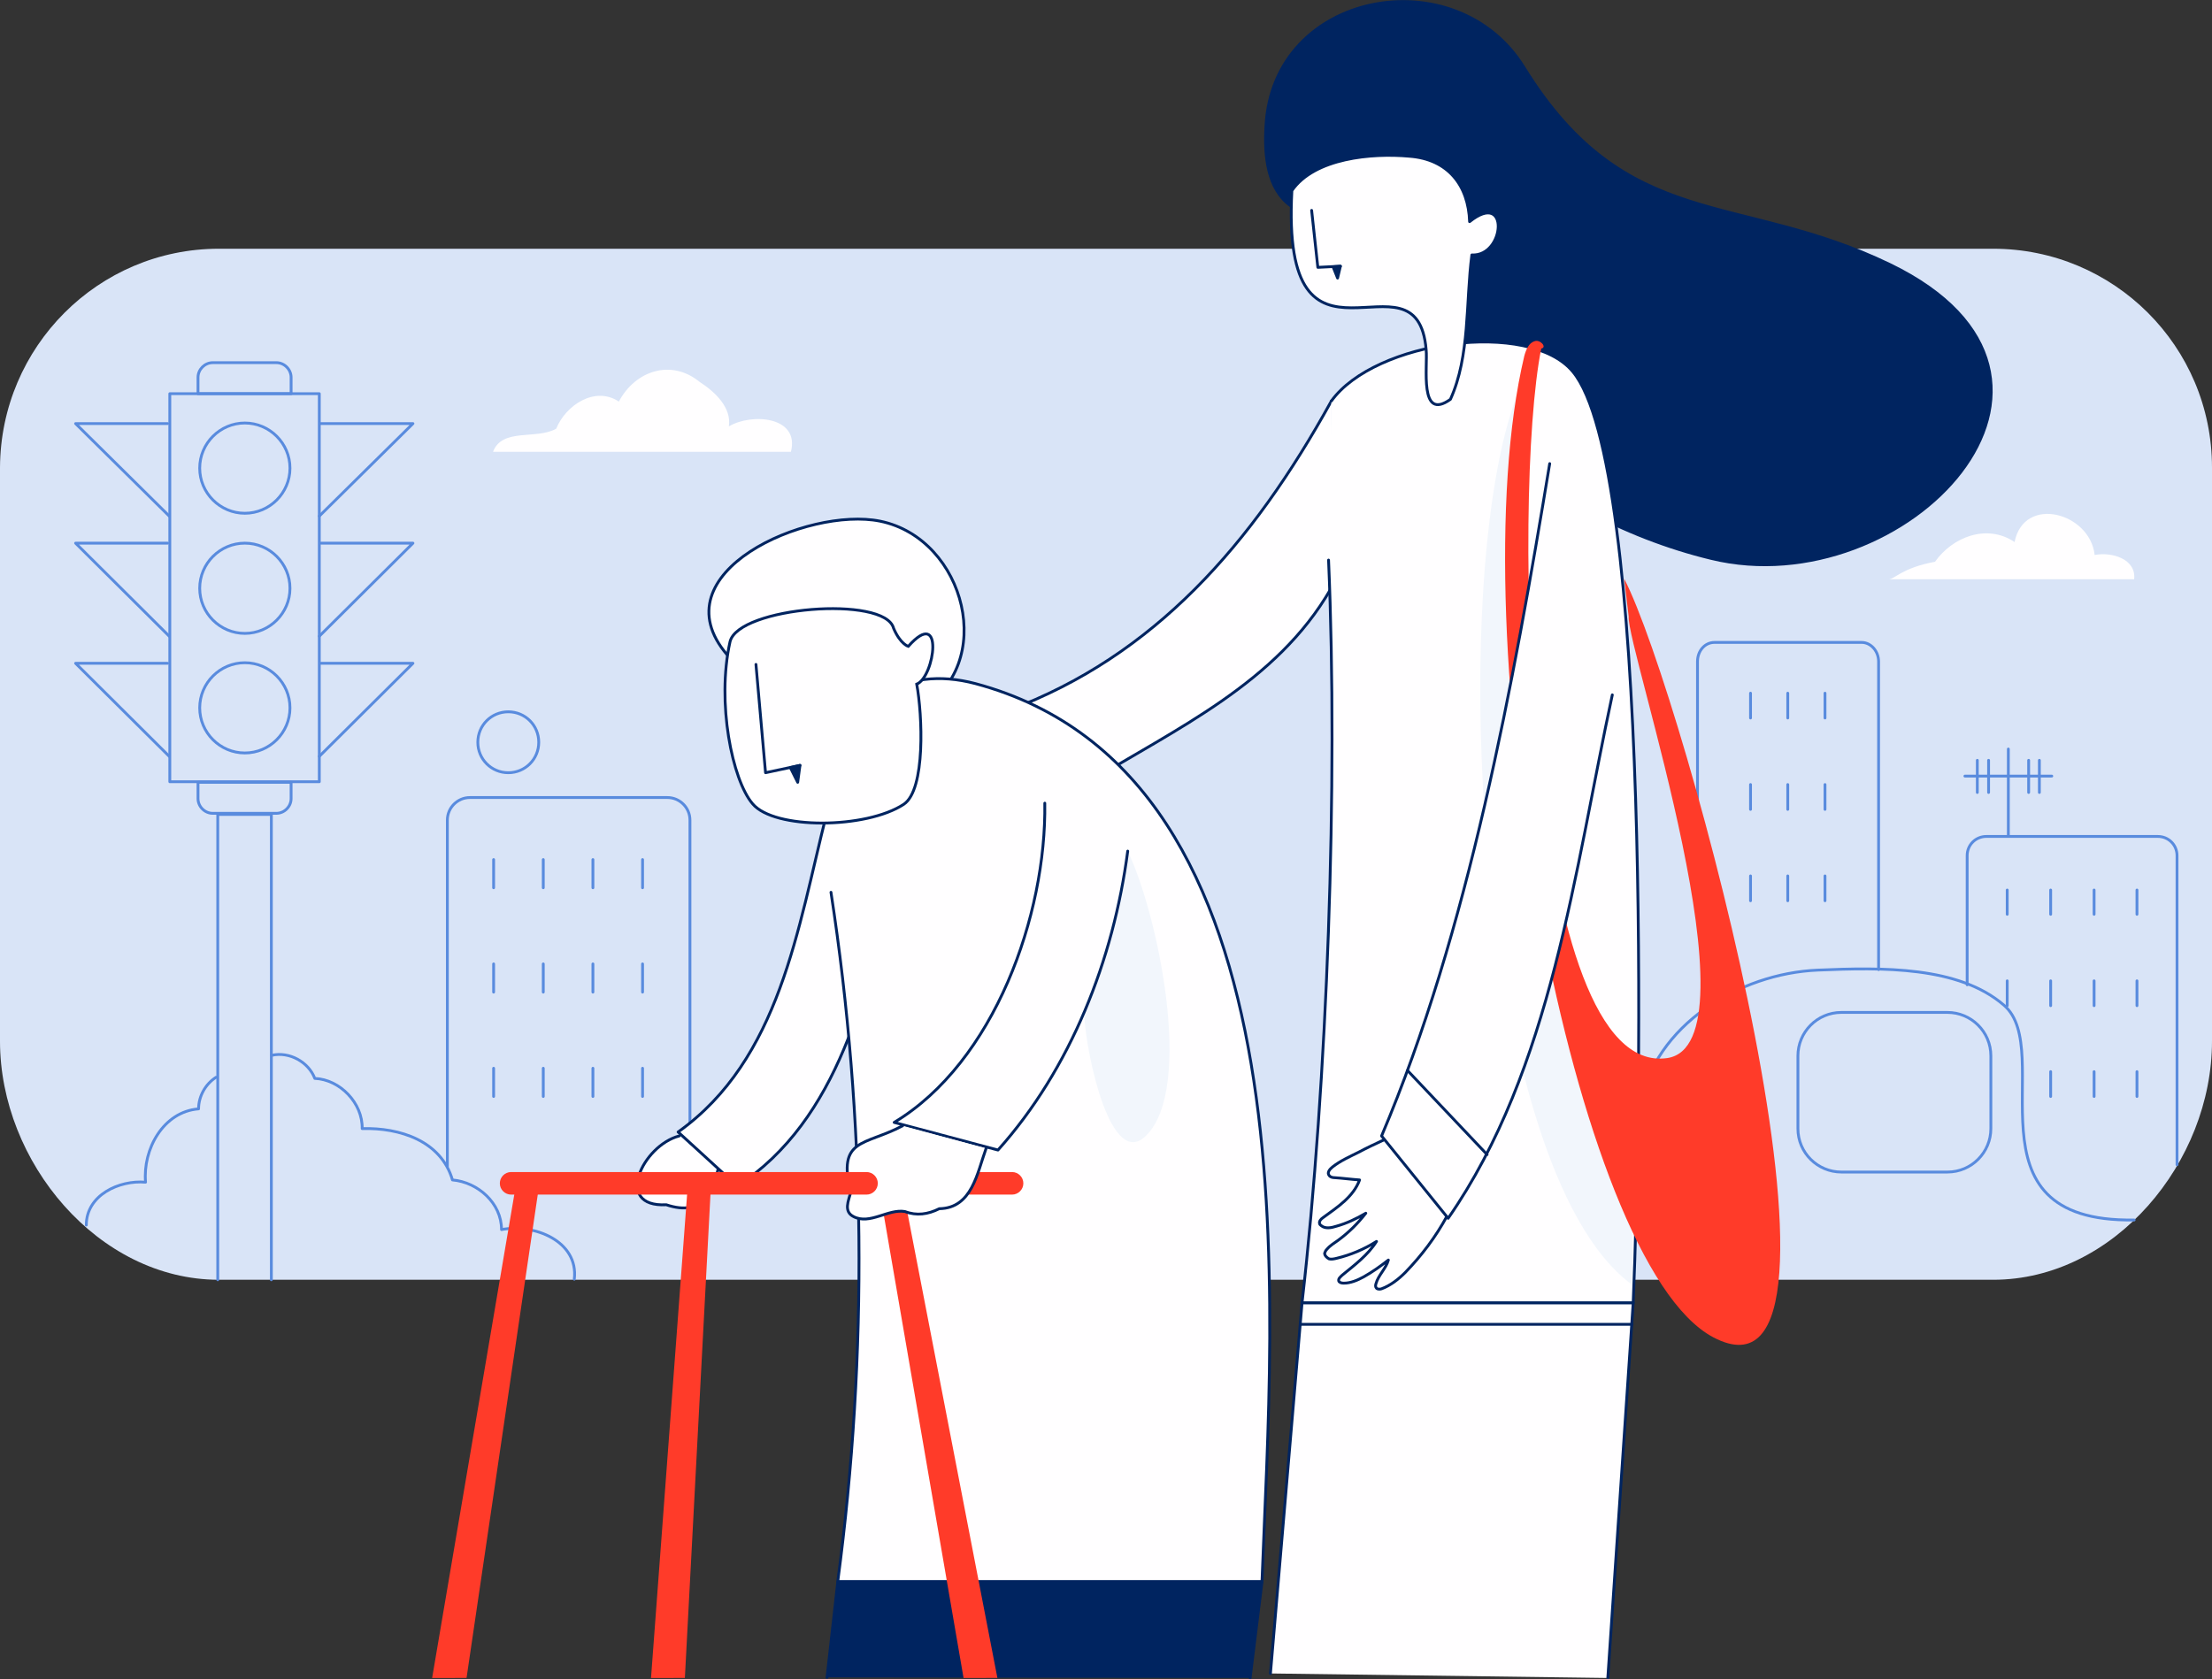 <?xml version="1.0" encoding="utf-8"?>
<!-- Generator: Adobe Illustrator 27.3.1, SVG Export Plug-In . SVG Version: 6.00 Build 0)  -->
<svg version="1.1" id="Layer_1" xmlns="http://www.w3.org/2000/svg" xmlns:xlink="http://www.w3.org/1999/xlink" x="0px" y="0px"
	 viewBox="0 0 392.1 297.7" style="enable-background:new 0 0 392.1 297.7;" xml:space="preserve">
<rect x="0" y="0" width="392.1" height="297.7" fill="#333333" stroke="none"/>
<style type="text/css">
	.st0{fill:#D9E4F7;}
	.st1{fill:none;stroke:#598BDE;stroke-width:0.5;stroke-linecap:round;stroke-linejoin:round;stroke-miterlimit:10;}
	.st2{fill:#FFFEFF;}
	.st3{fill:none;stroke:#002460;stroke-width:0.5;stroke-linecap:round;stroke-linejoin:round;stroke-miterlimit:10;}
	.st4{fill:#002460;stroke:#002460;stroke-width:0.5;stroke-linecap:round;stroke-linejoin:round;stroke-miterlimit:10;}
	.st5{fill:#002460;}
	.st6{fill:#FFFEFF;stroke:#002460;stroke-width:0.5;stroke-miterlimit:10;}
	.st7{fill:#F2F6FC;}
	.st8{fill:#FF3B29;}
	.st9{fill:#FFFEFF;stroke:#002460;stroke-width:0.5;stroke-linecap:round;stroke-linejoin:round;stroke-miterlimit:10;}
</style>
<g>
	<g>
		<path class="st0" d="M38.8,44.1h314.5c21.4,0,38.8,17.3,38.8,38.8v101.7c0,21.4-17.3,42.3-38.8,42.3H38.8
			C17.4,226.9,0,206,0,184.6V82.9C0.1,61.5,17.4,44.1,38.8,44.1z"/>
		<path class="st1" d="M56.6,69.8H30.1v68.8h26.5V69.8z"/>
		<path class="st1" d="M35.1,69.8v-2.9c0-1.4,1.2-2.6,2.6-2.6H49c1.4,0,2.6,1.2,2.6,2.6v2.9H35.1z"/>
		<path class="st1" d="M51.6,138.7v2.9c0,1.4-1.2,2.6-2.6,2.6H37.7c-1.4,0-2.6-1.2-2.6-2.6v-2.9H51.6z"/>
		<path class="st1" d="M38.6,226.9v-82.5h9.5v82.5"/>
		<path class="st1" d="M43.4,91c4.4,0,8-3.6,8-8s-3.6-8-8-8s-8,3.6-8,8S39,91,43.4,91z"/>
		<path class="st1" d="M43.4,112.3c4.4,0,8-3.6,8-8s-3.6-8-8-8s-8,3.6-8,8S39,112.3,43.4,112.3z"/>
		<path class="st1" d="M43.4,133.5c4.4,0,8-3.6,8-8c0-4.4-3.6-8-8-8s-8,3.6-8,8C35.4,129.9,39,133.5,43.4,133.5z"/>
		<path class="st1" d="M90.1,137c3,0,5.4-2.4,5.4-5.4s-2.4-5.4-5.4-5.4s-5.4,2.4-5.4,5.4S87.1,137,90.1,137z"/>
		<path class="st1" d="M87.5,152.4v5"/>
		<path class="st1" d="M96.3,152.4v5"/>
		<path class="st1" d="M105.1,152.4v5"/>
		<path class="st1" d="M113.9,152.4v5"/>
		<path class="st1" d="M87.5,170.9v5"/>
		<path class="st1" d="M96.3,170.9v5"/>
		<path class="st1" d="M105.1,170.9v5"/>
		<path class="st1" d="M113.9,170.9v5"/>
		<path class="st1" d="M87.5,189.4v5"/>
		<path class="st1" d="M96.3,189.4v5"/>
		<path class="st1" d="M105.1,189.4v5"/>
		<path class="st1" d="M113.9,189.4v5"/>
		<path class="st1" d="M56.9,75.1h16.3L56.6,91.5"/>
		<path class="st1" d="M56.9,96.3h16.3l-16.6,16.5"/>
		<path class="st1" d="M56.9,117.6h16.3l-16.6,16.5"/>
		<path class="st1" d="M29.7,75.1H13.4L30,91.5"/>
		<path class="st1" d="M29.7,96.3H13.4L30,112.8"/>
		<path class="st1" d="M29.7,117.6H13.4L30,134.1"/>
		<path class="st1" d="M15.3,217.2c0-5.3,5.8-8,10.5-7.6c-0.5-5.8,3.1-12.5,9.4-13c0-2.2,1.2-4.4,3.1-5.6"/>
		<path class="st1" d="M48.2,187.1c3.1-0.7,6.5,1.2,7.6,4.1c4.5,0.2,8.5,4.4,8.4,8.9c6.7-0.2,14,2.2,16,9.1c4.5,0.4,8.7,4.1,8.7,8.8
			c5.7-1.1,13.7,2,12.9,8.8"/>
		<path class="st1" d="M79.3,206.8v-61.4c0-2.2,1.8-4,4-4h35c2.2,0,4,1.8,4,4v81.5"/>
		<path class="st1" d="M355.8,157.8v4.3"/>
		<path class="st1" d="M363.5,157.8v4.3"/>
		<path class="st1" d="M371.2,157.8v4.3"/>
		<path class="st1" d="M378.8,157.8v4.3"/>
		<path class="st1" d="M355.8,173.9v4.4"/>
		<path class="st1" d="M363.5,173.9v4.4"/>
		<path class="st1" d="M371.2,173.9v4.4"/>
		<path class="st1" d="M378.8,173.9v4.4"/>
		<path class="st1" d="M363.5,190v4.4"/>
		<path class="st1" d="M371.2,190v4.4"/>
		<path class="st1" d="M378.8,190v4.4"/>
		<path class="st1" d="M348.7,174.6v-22.9c0-1.9,1.5-3.4,3.4-3.4h30.4c1.9,0,3.4,1.5,3.4,3.4v54.8"/>
		<path class="st1" d="M310.3,122.9v4.4"/>
		<path class="st1" d="M316.9,122.9v4.4"/>
		<path class="st1" d="M323.5,122.9v4.4"/>
		<path class="st1" d="M310.3,139.1v4.4"/>
		<path class="st1" d="M316.9,139.1v4.4"/>
		<path class="st1" d="M323.5,139.1v4.4"/>
		<path class="st1" d="M310.3,155.3v4.4"/>
		<path class="st1" d="M316.9,155.3v4.4"/>
		<path class="st1" d="M323.5,155.3v4.4"/>
		<path class="st1" d="M300.9,143.9v-26.6c0-1.9,1.3-3.4,3-3.4H330c1.6,0,3,1.5,3,3.4v54.6"/>
		<path class="st1" d="M318.7,200.1v-12.9c0-4.2,3.4-7.7,7.7-7.7h18.8c4.2,0,7.7,3.4,7.7,7.7v12.9c0,4.2-3.4,7.7-7.7,7.7h-18.8
			C322.2,207.8,318.7,204.4,318.7,200.1z"/>
		<path class="st1" d="M290.7,196c2.6-14.2,17.5-23.4,31.5-24c11.5-0.5,25-0.7,33,6.2c9.5,8.1-8,38.6,23.1,38.1"/>
		<path class="st1" d="M356,132.8v15.4"/>
		<path class="st1" d="M363.7,137.6h-15.4"/>
		<path class="st1" d="M350.5,134.8v5.7"/>
		<path class="st1" d="M361.5,134.8v5.7"/>
		<path class="st1" d="M359.6,134.8v5.7"/>
		<path class="st1" d="M352.5,134.8v5.7"/>
		<path class="st2" d="M87.4,80.1h52.8c1.6-6.3-7-6.9-11-4.5c0.5-3.3-2.4-6.1-5.2-7.9c-5-4.1-11.4-2-14.3,3.5
			c-4.2-2.8-9.4,0.6-11.1,4.8C95.1,78,89,75.8,87.4,80.1z"/>
		<path class="st2" d="M334.7,102.7h43.6c0.4-3.6-4-4.9-7-4.3c-0.8-7.5-12.5-10.7-14.2-2.3c-4.9-3.3-11-0.9-14.1,3.5
			C337,100.7,335.8,102.8,334.7,102.7z"/>
		<path class="st2" d="M120.4,201.4c-6.5,1.7-11.7,12.7-2.3,12.2c6.6,2.2,8.2-2.4,9.3-6.7"/>
		<path class="st3" d="M120.4,201.4c-6.5,1.7-11.7,12.7-2.3,12.2c6.6,2.2,8.2-2.4,9.3-6.7"/>
		<path class="st4" d="M228.8,36.5c-4.2-3-4.7-9-4.4-14.1c1.2-24.1,33.7-29.9,45.7-10.5c18.2,29.5,38,22,64.9,35
			c41.5,20.1,2.7,60.5-31.7,52.1C288,95.3,272,87,261.4,75.2c-7.3-10.2-5.6-24.5-11.6-35.6C245.5,31.1,236.3,26.8,228.8,36.5z"/>
		<path class="st2" d="M236,71.1c-14,25.4-31.4,45.2-57.1,54.8c4.4,4.5,9.1,8.8,13.9,12.9c15.6-9.6,33.5-17.7,43.1-34.4"/>
		<path class="st3" d="M236,71.1c-14,25.4-31.4,45.2-57.1,54.8c4.4,4.5,9.1,8.8,13.9,12.9c15.6-9.6,33.5-17.7,43.1-34.4"/>
		<path class="st2" d="M146.5,144.4c-5.1,20.1-8.2,43.4-26.3,56.3l10.5,9.6c18.1-11.8,23.1-34.9,27.7-54.7"/>
		<path class="st3" d="M146.5,144.4c-5.1,20.1-8.2,43.4-26.3,56.3l10.5,9.6c18.1-11.8,23.1-34.9,27.7-54.7"/>
		<path class="st2" d="M128.9,116.1c-12.5-14.6,14.3-26.3,27.1-23.7c15.2,3.1,20.9,25.6,6.9,33.4"/>
		<path class="st3" d="M128.9,116.1c-12.5-14.6,14.3-26.3,27.1-23.7c15.2,3.1,20.9,25.6,6.9,33.4"/>
		<path class="st2" d="M147.3,158.2c6.2,40.4,6.6,81.7,1.2,122.2h75.2c1.8-48.8,10-142.9-50.8-159.2c-12.8-3.4-23,3.2-24.5,16.3"/>
		<path class="st3" d="M147.3,158.2c6.2,40.4,6.6,81.7,1.2,122.2h75.2c1.8-48.8,10-142.9-50.8-159.2c-12.8-3.4-23,3.2-24.5,16.3"/>
		<path class="st5" d="M146.6,297.4l1.9-16.9h75.2l-2.1,17"/>
		<path class="st3" d="M146.6,297.4l1.9-16.9h75.2l-2.1,17"/>
		<path class="st6" d="M129.4,113.8c-2.4,10.8,0.4,24.5,4,28.7c3.8,4.6,20.1,4.5,26.8,0.1c3.9-2.6,3.3-15.9,2.3-21.3
			c3.2-1.3,4.9-13.9-1.5-6.7c0,0-1.4-0.4-2.6-3.2C156.9,105.5,130.8,107.6,129.4,113.8z"/>
		<path class="st7" d="M192.2,180.1c0.4,7.3,4.8,27.5,11,21.2c8.5-8.5,2-39.4-3.3-50.4C198.6,161.1,192.2,170.3,192.2,180.1z"/>
		<path class="st3" d="M134,117.8l1.7,19.2l6.1-1.3"/>
		<path class="st4" d="M140.1,136.1l1.7-0.4l-0.4,3L140.1,136.1z"/>
		<path class="st8" d="M170.8,297.5l-15-87.1l4.2,0.2l16.8,86.9"/>
		<path class="st8" d="M168.9,209.8c0-1.1,0.9-2,2-2h8.5c1.1,0,2,0.9,2,2s-0.9,2-2,2h-8.5C169.8,211.8,168.9,210.9,168.9,209.8z"/>
		<path class="st2" d="M185.2,142.4c0.3,19.8-8.9,45.9-26.7,56.6l18.4,4.9c12.9-14.4,20.5-33.8,23-53"/>
		<path class="st3" d="M185.2,142.4c0.3,19.8-8.9,45.9-26.7,56.6l18.4,4.9c12.9-14.4,20.5-33.8,23-53"/>
		<path class="st2" d="M160,199.6c-6.8,3.6-11.6,2.1-9.2,11.8c-0.4,1.5-1.3,3.4,0.5,4.3c2.9,1.5,6.1-1.4,9.1-0.9
			c2.1,0.8,4.1,0.5,6.1-0.5c5.8-0.1,6.7-6.3,8.3-10.7"/>
		<path class="st3" d="M160,199.6c-6.8,3.6-11.6,2.1-9.2,11.8c-0.4,1.5-1.3,3.4,0.5,4.3c2.9,1.5,6.1-1.4,9.1-0.9
			c2.1,0.8,4.1,0.5,6.1-0.5c5.8-0.1,6.7-6.3,8.3-10.7"/>
		<path class="st8" d="M88.6,209.8c0-1.1,0.9-2,2-2h63c1.1,0,2,0.9,2,2s-0.9,2-2,2h-63C89.5,211.8,88.6,210.9,88.6,209.8z"/>
		<path class="st8" d="M76.6,297.5l14.8-87.1l4.1,0.2l-12.8,86.9"/>
		<path class="st8" d="M115.4,297.5l6.5-87.1l4.1,0.2l-4.6,86.9"/>
		<path class="st2" d="M235.5,99.3c1.7,39.6-0.2,92.3-4.7,131.7h58.7c1.5-35.3,3.2-148.4-10.7-165.1c-7.7-9.3-35.1-5.5-42.8,5.2"/>
		<path class="st3" d="M235.5,99.3c1.7,39.6-0.2,92.3-4.7,131.7h58.7c1.5-35.3,3.2-148.4-10.7-165.1c-7.7-9.3-35.1-5.5-42.8,5.2"/>
		<path class="st7" d="M269.6,68.4c-13.5,30.8-8.6,138.5,19.6,159.3c0.7-10.7-0.5-18.2-3.3-27C270.8,158,266.6,113.6,269.6,68.4z"/>
		<path class="st2" d="M225.2,296.7l5.6-65.7h58.7l-4.5,66.5"/>
		<path class="st3" d="M225.2,296.7l5.6-65.7h58.7l-4.5,66.5"/>
		<path class="st3" d="M230.6,234.8h58.7"/>
		<path class="st8" d="M273.2,61.8c-5.2,26-3,129.4,22.3,125.8c16.7-2.4-7.2-72.7-6.8-78.3l-0.8-6.7
			c10.5,20.2,45.9,150.4,15.8,134.5c-25-13.2-45.2-124.8-33.5-174c0.3-1.1,0.8-2.3,1.8-2.6C273,60.1,274.3,61.6,273.2,61.8z"/>
		<path class="st2" d="M245.3,202.1c-1.5,0.7-3,1.4-4.5,2.2c-1.6,0.8-3.2,1.5-4.6,2.6c-0.5,0.4-1,1-0.6,1.5c0.2,0.3,0.6,0.4,1,0.4
			c1.5,0.1,2.9,0.3,4.4,0.4c-1.1,3-3.9,4.8-6.5,6.7c-0.3,0.2-0.7,0.6-0.6,1c0,0.2,0.2,0.3,0.3,0.4c0.7,0.6,1.8,0.4,2.7,0.1
			c1.8-0.5,3.5-1.3,5.2-2.3c-1.4,1.8-3,3.4-4.9,4.8c-0.7,0.5-1.4,0.9-2,1.6c-0.2,0.2-0.3,0.4-0.4,0.7c0,0.4,0.4,0.8,0.8,1
			c0.4,0.1,0.9,0,1.3-0.1c2.5-0.6,4.9-1.6,7.1-3c-1.5,2.4-3.9,4.2-6.1,6c-0.3,0.3-0.7,0.6-0.6,1c0.1,0.3,0.5,0.4,0.9,0.4
			c1.2,0,2.4-0.5,3.5-1.1c1.6-0.9,3-1.9,4.4-3c-0.4,1.5-1.8,2.7-2.2,4.2c-0.1,0.3-0.1,0.6,0.1,0.8c0.2,0.2,0.6,0.2,0.9,0.1
			c1.6-0.6,3-1.7,4.2-2.9c2.9-3,5.4-6.3,7.4-10"/>
		<path class="st3" d="M245.3,202.1c-1.5,0.7-3,1.4-4.5,2.2c-1.6,0.8-3.2,1.5-4.6,2.6c-0.5,0.4-1,1-0.6,1.5c0.2,0.3,0.6,0.4,1,0.4
			c1.5,0.1,2.9,0.3,4.4,0.4c-1.1,3-3.9,4.8-6.5,6.7c-0.3,0.2-0.7,0.6-0.6,1c0,0.2,0.2,0.3,0.3,0.4c0.7,0.6,1.8,0.4,2.7,0.1
			c1.8-0.5,3.5-1.3,5.2-2.3c-1.4,1.8-3,3.4-4.9,4.8c-0.7,0.5-1.4,0.9-2,1.6c-0.2,0.2-0.3,0.4-0.4,0.7c0,0.4,0.4,0.8,0.8,1
			c0.4,0.1,0.9,0,1.3-0.1c2.5-0.6,4.9-1.6,7.1-3c-1.5,2.4-3.9,4.2-6.1,6c-0.3,0.3-0.7,0.6-0.6,1c0.1,0.3,0.5,0.4,0.9,0.4
			c1.2,0,2.4-0.5,3.5-1.1c1.6-0.9,3-1.9,4.4-3c-0.4,1.5-1.8,2.7-2.2,4.2c-0.1,0.3-0.1,0.6,0.1,0.8c0.2,0.2,0.6,0.2,0.9,0.1
			c1.6-0.6,3-1.7,4.2-2.9c2.9-3,5.4-6.3,7.4-10"/>
		<path class="st2" d="M274.7,82.2c-6.4,38.9-14.4,82.9-29.8,119.2l11.8,14.6c18.4-26.5,22.4-61.7,29.1-92.8"/>
		<path class="st3" d="M274.7,82.2c-6.4,38.9-14.4,82.9-29.8,119.2l11.8,14.6c18.4-26.5,22.4-61.7,29.1-92.8"/>
		<path class="st3" d="M249.5,189.8l14.1,14.9"/>
		<path class="st9" d="M229,33.8c-2,37,22.2,9,23.8,28.2c0.3,3-1.3,12.8,4.3,8.8c3.5-7.7,2.7-17.2,3.8-25.6
			c5.9,0.3,6.7-11.6-0.4-5.9c-0.2-6.4-3.8-11.1-10.7-11.6C243.2,27.1,233,28,229,33.8z"/>
		<path class="st3" d="M232.5,37.3l1.1,10.1l4-0.2"/>
		<path class="st4" d="M236.3,47.3l1.3-0.1l-0.5,2.1L236.3,47.3z"/>
	</g>
</g>
</svg>
